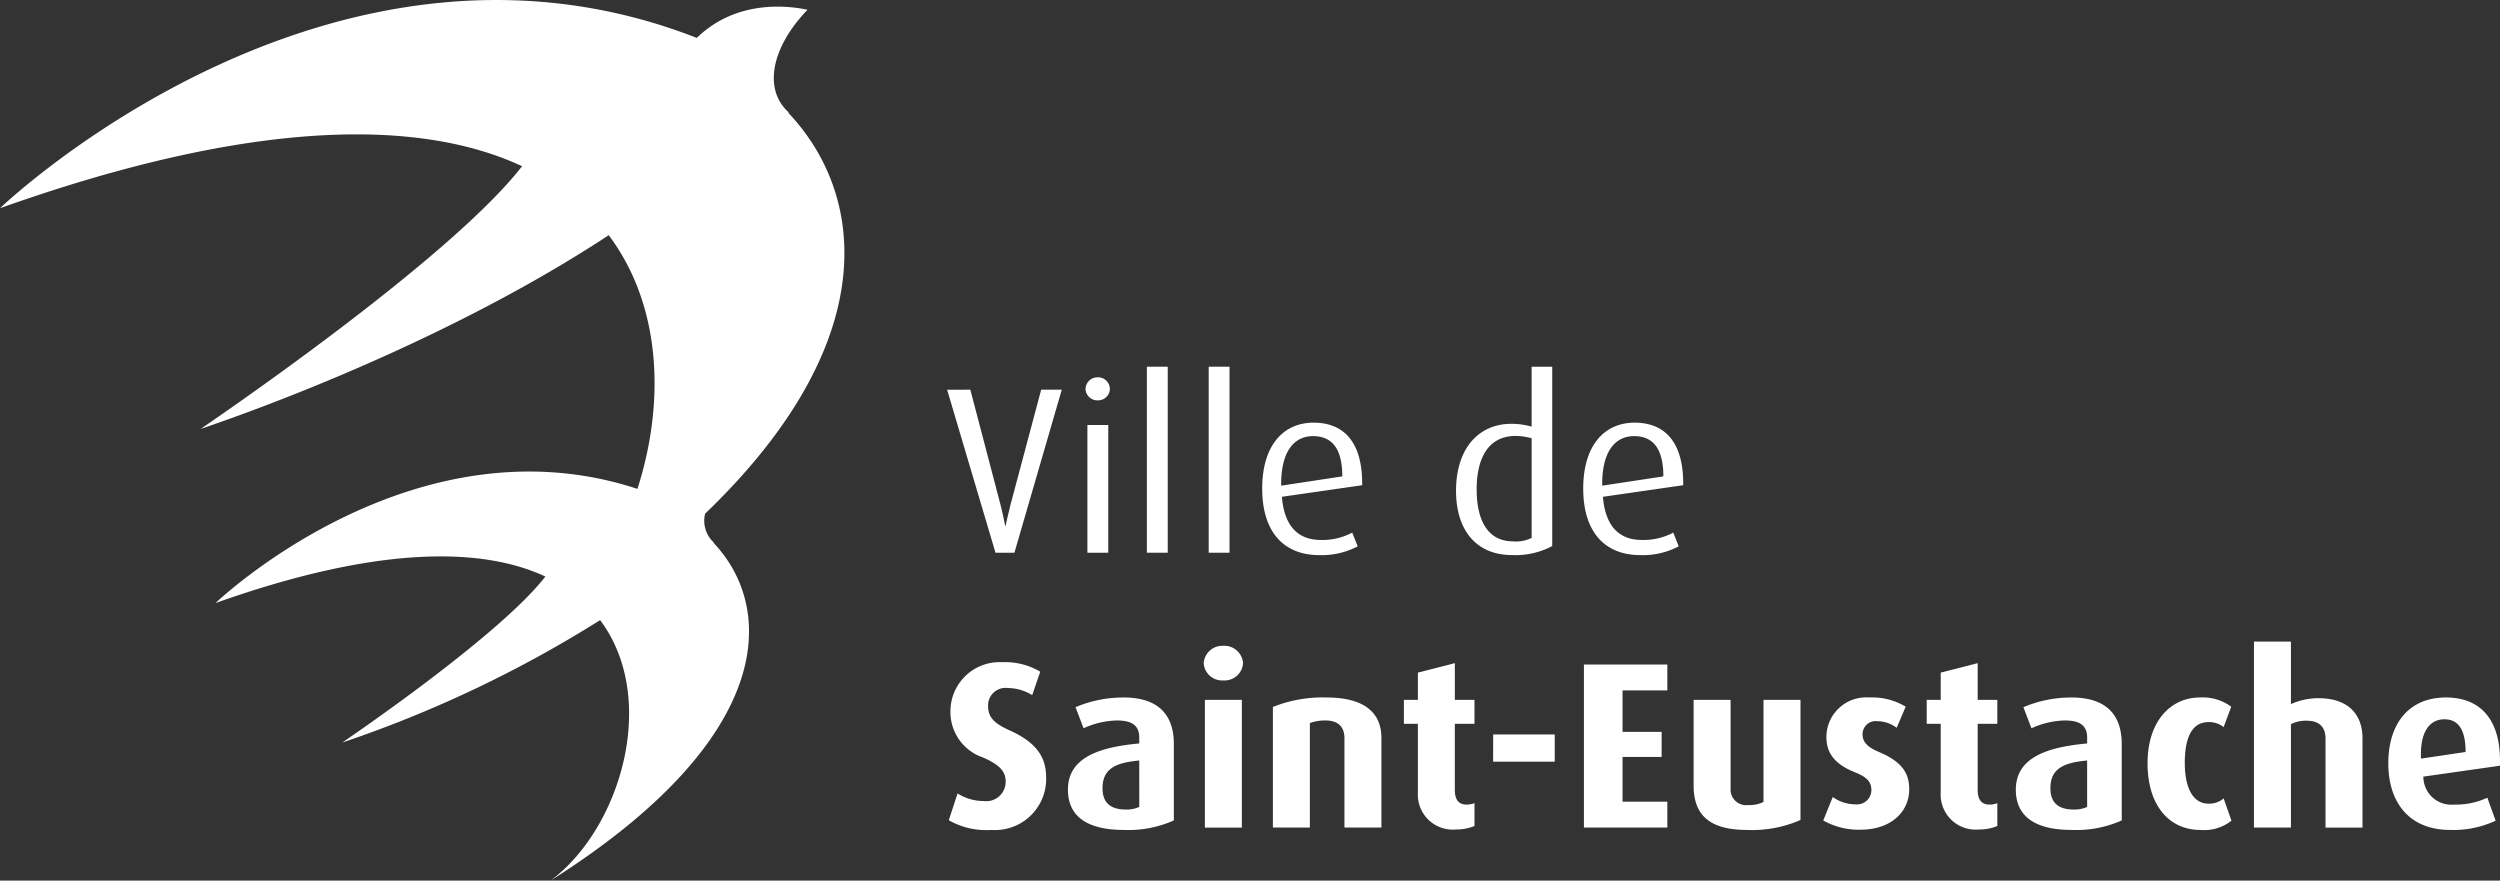 <svg xmlns="http://www.w3.org/2000/svg" xmlns:xlink="http://www.w3.org/1999/xlink" width="214.338" height="75.501" viewBox="0 0 214.338 75.501">
  <rect x="0" y="0" width="214.338" height="75.501" fill="#333333" stroke="none"/>
  <defs>
    <clipPath id="clip-path">
      <path id="Path_29847" data-name="Path 29847" d="M0-68.3H214.338v-75.5H0Z" transform="translate(0 143.798)" fill="none"/>
    </clipPath>
    <clipPath id="clip-path-2">
      <path id="Path_29858" data-name="Path 29858" d="M0-68.3H214.338v-75.5H0Z" transform="translate(0 143.798)" fill="#fff"/>
    </clipPath>
  </defs>
  <g id="Group_6917" data-name="Group 6917" transform="translate(0 143.798)">
    <g id="Group_6919" data-name="Group 6919" transform="translate(0 -143.798)" clip-path="url(#clip-path)">
      <g id="Group_6917-2" data-name="Group 6917" transform="translate(81.202 33.411)">
        <path id="Path_29845" data-name="Path 29845" d="M-5.219-12.643H-6.844l-4.145-13.976H-9l2.58,9.833c.224.873.406,1.828.406,1.828h.041s.2-.956.426-1.828l2.621-9.833h1.767Z" transform="translate(10.989 26.619)" fill="#fff"/>
      </g>
      <g id="Group_6918" data-name="Group 6918" transform="translate(93.067 32.354)">
        <path id="Path_29846" data-name="Path 29846" d="M-.955-1.782a1.02,1.02,0,0,1-1.056-.975,1.024,1.024,0,0,1,1.056-1,1.018,1.018,0,0,1,1.035,1,1.015,1.015,0,0,1-1.035.975M-1.849.331H-.061V11.28H-1.849Z" transform="translate(2.011 3.753)" fill="#fff"/>
      </g>
    </g>
    <path id="Path_29848" data-name="Path 29848" d="M187.273-83.917h1.788V-67.97h-1.788Z" transform="translate(-88.946 -28.441)" fill="#fff"/>
    <path id="Path_29849" data-name="Path 29849" d="M197.365-83.917h1.787V-67.97h-1.787Z" transform="translate(-93.739 -28.441)" fill="#fff"/>
    <g id="Group_6928" data-name="Group 6928" transform="translate(0 -143.798)" clip-path="url(#clip-path-2)">
      <g id="Group_6920" data-name="Group 6920" transform="translate(108.217 36.235)">
        <path id="Path_29850" data-name="Path 29850" d="M-1.525-5.751c.2,2.479,1.361,3.7,3.331,3.7a5.433,5.433,0,0,0,2.7-.63l.467,1.178a6.623,6.623,0,0,1-3.311.751c-2.864,0-4.875-1.807-4.875-5.708,0-3.717,1.828-5.647,4.408-5.647,2.621,0,4.206,1.706,4.164,5.363Zm2.661-5.2c-1.585,0-2.763,1.28-2.722,4.246L3.655-7.5c0-2.478-.955-3.454-2.519-3.454" transform="translate(3.211 12.109)" fill="#fff"/>
      </g>
      <g id="Group_6921" data-name="Group 6921" transform="translate(124.833 31.44)">
        <path id="Path_29851" data-name="Path 29851" d="M-4.355-14.609c-3.128,0-4.814-2.194-4.814-5.506,0-3.635,1.93-5.748,4.754-5.748a6.233,6.233,0,0,1,1.727.243v-5.139H-.921v15.378a6.758,6.758,0,0,1-3.434.772m1.667-10.015a5.141,5.141,0,0,0-1.361-.2c-2.54,0-3.352,2.194-3.352,4.571,0,2.58.894,4.469,3.129,4.469a2.955,2.955,0,0,0,1.585-.3Z" transform="translate(9.169 30.759)" fill="#fff"/>
      </g>
      <g id="Group_6922" data-name="Group 6922" transform="translate(135.741 36.235)">
        <path id="Path_29852" data-name="Path 29852" d="M-1.526-5.751c.2,2.479,1.361,3.7,3.331,3.7a5.434,5.434,0,0,0,2.7-.63l.467,1.178a6.623,6.623,0,0,1-3.311.751c-2.864,0-4.876-1.807-4.876-5.708,0-3.717,1.829-5.647,4.408-5.647,2.621,0,4.206,1.706,4.164,5.363Zm2.661-5.2c-1.585,0-2.763,1.28-2.722,4.246L3.655-7.5c0-2.478-.955-3.454-2.519-3.454" transform="translate(3.212 12.109)" fill="#fff"/>
      </g>
      <g id="Group_6923" data-name="Group 6923" transform="translate(81.345 56.772)">
        <path id="Path_29853" data-name="Path 29853" d="M-3.308-13.01a6.46,6.46,0,0,1-3.656-.833l.751-2.295a4.187,4.187,0,0,0,2.255.65,1.661,1.661,0,0,0,1.87-1.665c0-.894-.529-1.443-1.951-2.073a4.1,4.1,0,0,1-2.783-3.86,4.215,4.215,0,0,1,4.429-4.306,5.944,5.944,0,0,1,3.27.813l-.69,2.011a4.057,4.057,0,0,0-2.093-.61,1.5,1.5,0,0,0-1.686,1.6c0,1.015.711,1.524,1.889,2.052C1-20.3,1.385-18.821,1.385-17.4A4.387,4.387,0,0,1-3.308-13.01" transform="translate(6.964 27.393)" fill="#fff"/>
      </g>
      <g id="Group_6924" data-name="Group 6924" transform="translate(91.56 59.799)">
        <path id="Path_29854" data-name="Path 29854" d="M-4.336-10.272c-3.169,0-4.794-1.178-4.794-3.453,0-2.824,2.823-3.657,6.114-3.961v-.508c0-1.138-.772-1.463-1.93-1.463a7.237,7.237,0,0,0-2.844.67l-.69-1.808a10.5,10.5,0,0,1,4.124-.832c2.478,0,4.306,1.035,4.306,4v6.541a9.524,9.524,0,0,1-4.286.813m1.32-5.952c-1.909.183-3.149.631-3.149,2.377,0,1.28.731,1.828,1.991,1.828a2.665,2.665,0,0,0,1.158-.223Z" transform="translate(9.13 21.627)" fill="#fff"/>
      </g>
      <g id="Group_6925" data-name="Group 6925" transform="translate(103.2 55.37)">
        <path id="Path_29855" data-name="Path 29855" d="M-1.526-2.683A1.583,1.583,0,0,1-3.212-4.165,1.6,1.6,0,0,1-1.526-5.649,1.6,1.6,0,0,1,.16-4.165,1.583,1.583,0,0,1-1.526-2.683M-3.11-1.017H.059V9.933H-3.11Z" transform="translate(3.212 5.649)" fill="#fff"/>
      </g>
      <g id="Group_6926" data-name="Group 6926" transform="translate(109.131 59.799)">
        <path id="Path_29856" data-name="Path 29856" d="M-5.55-10.088v-7.658c0-.772-.346-1.524-1.625-1.524a3.742,3.742,0,0,0-1.341.223v8.959h-3.17v-10.34a11.476,11.476,0,0,1,4.592-.812c3.474,0,4.713,1.482,4.713,3.473v7.679Z" transform="translate(11.686 21.24)" fill="#fff"/>
      </g>
      <g id="Group_6927" data-name="Group 6927" transform="translate(120.363 56.854)">
        <path id="Path_29857" data-name="Path 29857" d="M-4.061-12.9a3,3,0,0,1-3.291-3.169V-21.96h-1.2v-2.051h1.2v-2.336l3.169-.812v3.149H-2.5v2.051H-4.184v5.647c0,.833.3,1.28,1.016,1.28a1.936,1.936,0,0,0,.67-.122V-13.2a3.934,3.934,0,0,1-1.564.3" transform="translate(8.551 27.16)" fill="#fff"/>
      </g>
    </g>
    <path id="Path_29859" data-name="Path 29859" d="M243.822-23.87H249.1v2.336h-5.282Z" transform="translate(-115.804 -56.96)" fill="#fff"/>
    <g id="Group_6929" data-name="Group 6929" transform="translate(135.798 -86.823)">
      <path id="Path_29860" data-name="Path 29860" d="M0-12.643V-26.619H7.151V-24.4H3.311v3.555H6.663V-18.7H3.311v3.84H7.151v2.214Z" transform="translate(0 26.619)" fill="#fff"/>
    </g>
    <g id="Group_6938" data-name="Group 6938" transform="translate(0 -143.798)" clip-path="url(#clip-path)">
      <g id="Group_6930" data-name="Group 6930" transform="translate(145.203 60.003)">
        <path id="Path_29861" data-name="Path 29861" d="M-4.153-10.088c-3.088,0-4.592-1.158-4.592-3.8V-21.24h3.17v7.576a1.34,1.34,0,0,0,1.5,1.443,2.718,2.718,0,0,0,1.32-.265V-21.24H.417v10.3a10.35,10.35,0,0,1-4.571.853" transform="translate(8.745 21.24)" fill="#fff"/>
      </g>
      <g id="Group_6931" data-name="Group 6931" transform="translate(156.315 59.799)">
        <path id="Path_29862" data-name="Path 29862" d="M-2.9-10.253a6.154,6.154,0,0,1-3.21-.792l.813-2.011a3.325,3.325,0,0,0,1.95.629,1.234,1.234,0,0,0,1.362-1.2c0-.731-.386-1.138-1.4-1.544-2.011-.792-2.458-1.909-2.458-3.047a3.413,3.413,0,0,1,3.656-3.372A5.607,5.607,0,0,1,.956-20.8L.184-18.988a2.8,2.8,0,0,0-1.666-.568,1.124,1.124,0,0,0-1.26,1.137c0,.731.549,1.138,1.4,1.5,2.112.893,2.6,1.93,2.6,3.209C1.26-11.8-.3-10.253-2.9-10.253" transform="translate(6.114 21.588)" fill="#fff"/>
      </g>
      <g id="Group_6932" data-name="Group 6932" transform="translate(165.189 56.854)">
        <path id="Path_29863" data-name="Path 29863" d="M-4.061-12.9a3,3,0,0,1-3.291-3.169V-21.96h-1.2v-2.051h1.2v-2.336l3.169-.812v3.149H-2.5v2.051H-4.184v5.647c0,.833.305,1.28,1.016,1.28a1.936,1.936,0,0,0,.67-.122V-13.2a3.932,3.932,0,0,1-1.564.3" transform="translate(8.551 27.16)" fill="#fff"/>
      </g>
      <g id="Group_6933" data-name="Group 6933" transform="translate(172.827 59.799)">
        <path id="Path_29864" data-name="Path 29864" d="M-4.337-10.272c-3.169,0-4.795-1.178-4.795-3.453,0-2.824,2.824-3.657,6.115-3.961v-.508c0-1.138-.772-1.463-1.93-1.463a7.232,7.232,0,0,0-2.844.67l-.691-1.808a10.5,10.5,0,0,1,4.124-.832c2.478,0,4.306,1.035,4.306,4v6.541a9.523,9.523,0,0,1-4.286.813m1.32-5.952c-1.91.183-3.149.631-3.149,2.377,0,1.28.731,1.828,1.99,1.828a2.673,2.673,0,0,0,1.159-.223Z" transform="translate(9.132 21.627)" fill="#fff"/>
      </g>
      <g id="Group_6934" data-name="Group 6934" transform="translate(184.122 59.799)">
        <path id="Path_29865" data-name="Path 29865" d="M-4.08-10.272c-2.6,0-4.511-2.031-4.511-5.709,0-3.7,2.052-5.646,4.49-5.646a4.1,4.1,0,0,1,2.681.792l-.649,1.747a1.973,1.973,0,0,0-1.3-.427c-1.381,0-2.031,1.259-2.031,3.494,0,2.215.751,3.494,2.011,3.494a1.885,1.885,0,0,0,1.32-.447l.67,1.91a3.777,3.777,0,0,1-2.681.792" transform="translate(8.591 21.627)" fill="#fff"/>
      </g>
      <g id="Group_6935" data-name="Group 6935" transform="translate(193.244 55.005)">
        <path id="Path_29866" data-name="Path 29866" d="M-5.549-14.425v-7.618c0-.853-.386-1.544-1.625-1.544a2.726,2.726,0,0,0-1.341.3v8.858h-3.169V-30.372h3.169v5.363a5.7,5.7,0,0,1,2.356-.508c2.742,0,3.779,1.585,3.779,3.413v7.679Z" transform="translate(11.684 30.372)" fill="#fff"/>
      </g>
      <g id="Group_6936" data-name="Group 6936" transform="translate(204.762 59.799)">
        <path id="Path_29867" data-name="Path 29867" d="M-2.72-6.137A2.4,2.4,0,0,0-.079-3.74a6.346,6.346,0,0,0,2.844-.59l.711,1.971a8.558,8.558,0,0,1-3.921.792c-3.352,0-5.281-2.214-5.281-5.708,0-3.433,1.788-5.647,4.936-5.647,3.168,0,4.774,2.153,4.631,5.85Zm1.808-4.916c-1.3,0-2.112,1.117-2.011,3.372L.9-8.25c0-1.951-.65-2.8-1.808-2.8" transform="translate(5.726 12.922)" fill="#fff"/>
      </g>
      <g id="Group_6937" data-name="Group 6937" transform="translate(0 0)">
        <path id="Path_29868" data-name="Path 29868" d="M-55.362-42.08a2.54,2.54,0,0,1-.751-2.476c15.275-14.678,13.821-27.3,7.135-34.373.014-.01.025-.024.039-.034-2.177-1.924-1.545-5.524,1.608-8.8-1.748-.368-6.132-.861-9.495,2.415-31.624-12.378-59.738,14.6-59.738,14.6,21.816-7.756,36.074-7.659,44.76-3.6-6.379,8.221-27.515,22.476-27.55,22.524,9.365-3.2,23.457-9.027,34.979-16.611,4.56,6.077,4.827,14.4,2.46,21.751-19.33-6.369-36.169,9.787-36.169,9.787,13.782-4.9,22.791-4.838,28.278-2.271-4.03,5.194-17.384,14.2-17.406,14.228a103.753,103.753,0,0,0,22.1-10.493c5.056,6.741,1.765,17.862-4.241,22.328C-49.989-25.359-50.093-36.461-55.387-42.06c.009-.006.017-.014.025-.02" transform="translate(116.564 88.599)" fill="#fff"/>
      </g>
    </g>
  </g>
</svg>
